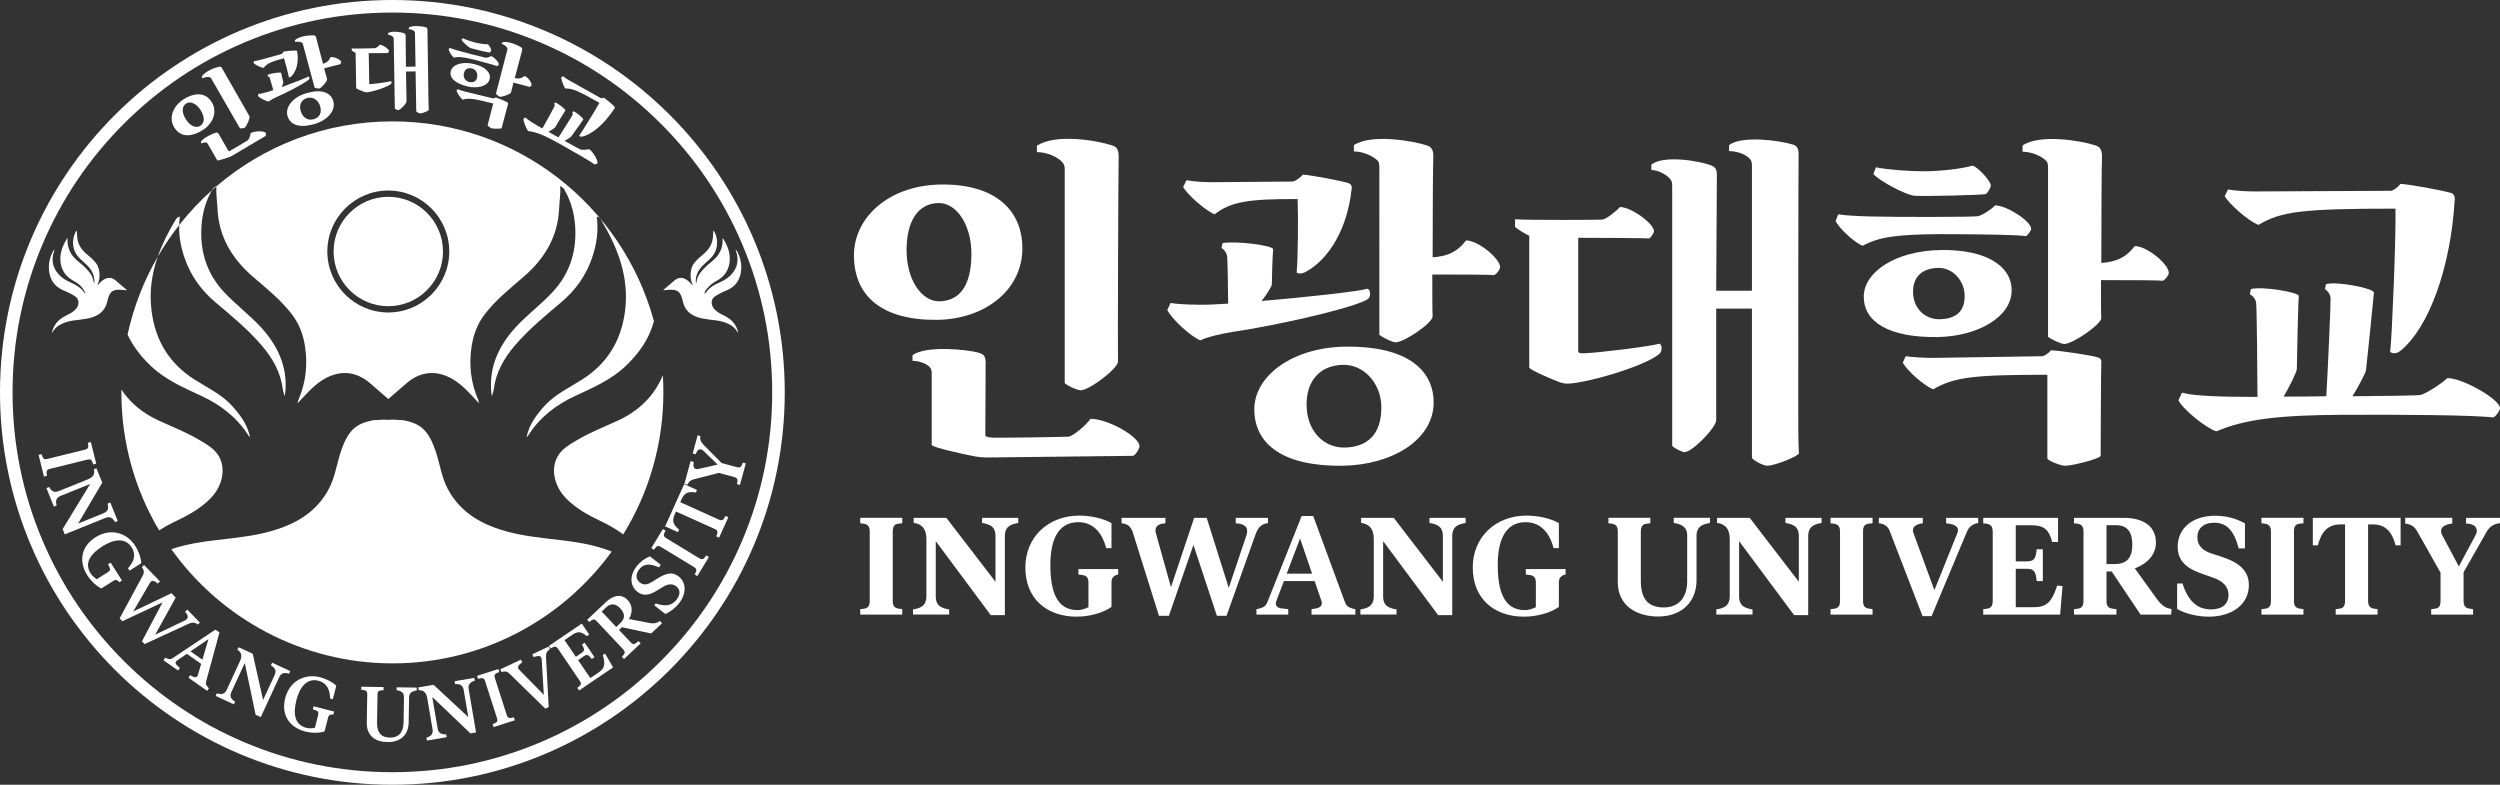 <?xml version="1.0" encoding="UTF-8"?><svg id="_이어_2" xmlns="http://www.w3.org/2000/svg" viewBox="0 0 3185.7 1000"><rect x="0" y="0" width="3185.7" height="1000" fill="#333333" stroke="none"/><defs><style>.cls-1{fill:#fff;}.cls-2{fill:none;}</style></defs><g id="_이어_2-2"><g><path class="cls-2" d="M500,992c-66.42,0-130.85-13.01-191.51-38.66-58.59-24.78-111.2-60.26-156.39-105.44-45.19-45.19-80.66-97.8-105.44-156.39-25.65-60.65-38.66-125.08-38.66-191.51s13.01-130.85,38.66-191.51c24.78-58.59,60.26-111.2,105.44-156.39s97.8-80.66,156.39-105.44c60.65-25.65,125.08-38.66,191.51-38.66s130.86,13.01,191.51,38.66c58.59,24.78,111.2,60.26,156.39,105.44,45.19,45.19,80.66,97.8,105.44,156.39,25.65,60.65,38.66,125.08,38.66,191.51s-13.01,130.86-38.66,191.51c-24.78,58.59-60.26,111.2-105.44,156.39-45.19,45.19-97.8,80.66-156.39,105.44-60.65,25.65-125.08,38.66-191.51,38.66Z"/><path class="cls-1" d="M500,16c65.35,0,128.73,12.79,188.39,38.03,57.63,24.38,109.4,59.28,153.85,103.73s79.36,96.22,103.73,153.85c25.23,59.66,38.03,123.04,38.03,188.39s-12.79,128.73-38.03,188.39c-24.38,57.63-59.28,109.4-103.73,153.85s-96.22,79.36-153.85,103.73c-59.66,25.23-123.04,38.03-188.39,38.03s-128.73-12.79-188.39-38.03c-57.63-24.38-109.4-59.28-153.85-103.73s-79.36-96.22-103.73-153.85c-25.23-59.66-38.03-123.04-38.03-188.39s12.79-128.73,38.03-188.39c24.38-57.63,59.28-109.4,103.73-153.85s96.22-79.36,153.85-103.73c59.66-25.23,123.04-38.03,188.39-38.03m0-16C223.86,0,0,223.86,0,500s223.86,500,500,500,500-223.86,500-500S776.14,0,500,0h0Z"/></g><path class="cls-1" d="M224.96,663.64c-7.76,3.67-15.2,7.71-22.19,12.26-30.56-51.52-48.1-111.66-48.1-175.9,0-1.18,.01-2.36,.02-3.54,11.2,16.82,27.05,30.16,47.97,39.66,17.63,8.01,35.66,15.09,52.31,25.09,9.12,5.48,18.41,10.72,23.9,20.14,9.52,16.36,4.37,38.91-11.27,54.41-12.34,12.23-27.14,20.56-42.64,27.88Z"/><path class="cls-1" d="M162.54,426.37h0c7.7-35.45,20.83-68.85,38.49-99.31-7.64,21.94-11.08,44.96-7.81,69.86,4.91,37.36,22.62,66.29,54.4,86.58,16.69,10.65,34.9,19,48.41,34.02,10.32,11.47,19.25,23.64,22.53,39.19-.94-.19-1.35-.84-1.76-1.48-14.7-23.24-35.58-39.38-60.54-50.91-22.53-10.4-45.3-20.32-63.67-37.66-13.15-12.42-23.31-25.78-30.05-40.29Z"/><path class="cls-1" d="M234.99,328.07c-4.53-13.39-7.11-27.02-6.68-41.24,12.58-16.02,26.54-30.89,41.72-44.43-.1,.19-.22,.39-.34,.61-8.69,15.55-12.65,32.22-13.21,49.86-.96,30.13,8.06,56.72,28.78,79.09,14.82,16,32.57,29.07,47.35,45.15,24.7,26.88,35.17,56.73,30.23,87.93-.93-3.4-2.08-6.28-2.47-9.27-2.79-21.5-13.02-39.47-27-55.72-17.65-20.52-38.5-37.69-59.16-55.13-18.2-15.37-31.58-34.28-39.22-56.85Z"/><path class="cls-1" d="M772.47,700.23c2.37,.84,4.71,1.71,7.02,2.62-62.76,86.35-164.57,142.48-279.49,142.48s-219.09-57.44-281.67-145.5c25.05-8.65,51.42-10.82,77.52-13.97,21.2-2.55,42.18-5.83,62.3-13.08,26.82-9.66,48.5-25.44,61.54-51.09,7.39-14.54,9.47-30.73,14.55-45.96,6.73-20.22,14.63-33.11,33.06-38.24h.01c4.53-1.26,9.7-2.05,15.64-2.37,3.97-.21,7.92-.21,11.86-.06h.02c3.92-.15,7.88-.15,11.84,.06,5.95,.32,11.12,1.11,15.65,2.37h0c18.42,5.13,26.32,18.02,33.05,38.24,5.08,15.23,7.16,31.42,14.55,45.96,13.04,25.65,34.72,41.43,61.53,51.09,20.13,7.25,41.11,10.53,62.31,13.08,26.51,3.2,53.3,5.39,78.7,14.37Z"/><path class="cls-1" d="M564.5,320.48c0,38.43-31.27,69.7-69.69,69.7s-69.7-31.27-69.7-69.7,31.27-69.69,69.7-69.69,69.69,31.27,69.69,69.69Z"/><path class="cls-1" d="M500,154.67c-85.62,0-163.95,31.15-224.29,82.76-.54,9.8,1.01,19.12,1.44,28.51,1.65,35.88,18.6,63.87,45.54,87.03,17.53,15.07,35.65,29.58,49.71,48.15,9.22,12.18,14.12,25.95,16.33,40.76,3.48,23.2,1.01,45.74-8.38,67.47-.36,.84-.47,1.78-1.21,4.64,10.35-11.01,18.81-20.98,29.82-28.42,21.18-14.31,43.46-13.93,62.82,2.95,7.65,6.67,15.32,13.33,23.03,19.95,7.71-6.62,15.38-13.28,23.03-19.95,19.36-16.88,41.64-17.26,62.81-2.95,11.02,7.44,19.48,17.41,29.83,28.42-.74-2.86-.85-3.8-1.21-4.64-9.39-21.73-11.86-44.27-8.39-67.47,2.22-14.81,7.12-28.58,16.34-40.76,14.06-18.57,32.18-33.08,49.71-48.15,26.94-23.16,43.89-51.15,45.53-87.03,.44-9.58,2.05-19.08,1.42-29.09,4.51,3.15,4.4,3.21,6.05,6.16,8.69,15.55,12.65,32.22,13.21,49.86,.96,30.13-8.06,56.72-28.78,79.09-14.82,16-32.57,29.07-47.35,45.15-24.7,26.88-35.17,56.73-30.23,87.93,.93-3.4,2.08-6.28,2.46-9.27,2.8-21.5,13.03-39.47,27.01-55.72,17.65-20.52,38.5-37.69,59.16-55.13,18.2-15.37,31.58-34.28,39.22-56.85,5.67-16.77,8.28-33.92,5.78-52.12,1.61,.58,2.46,.65,2.95,1.1,.93,.87,1.81,1.86,2.46,2.95,21.71,36.09,36.26,73.67,30.58,116.92-4.91,37.36-22.62,66.29-54.4,86.58-16.69,10.65-34.9,19-48.41,34.02-10.32,11.47-19.25,23.64-22.54,39.19,.95-.19,1.36-.84,1.77-1.48,14.7-23.24,35.57-39.38,60.54-50.91,22.53-10.4,45.3-20.32,63.66-37.66,18.18-17.16,30.65-36.13,36.26-57.42-39.85-146.69-173.97-254.57-333.28-254.57Zm-5.19,243.51c-42.84,0-77.7-34.86-77.7-77.7s34.86-77.69,77.7-77.69,77.69,34.86,77.69,77.69-34.86,77.7-77.69,77.7Z"/><path class="cls-1" d="M845.33,500c0,66.36-18.72,128.35-51.17,180.97-9.04-6.69-18.97-12.36-29.5-17.33-15.5-7.32-30.3-15.65-42.64-27.88-15.64-15.5-20.79-38.05-11.27-54.41,5.49-9.42,14.78-14.66,23.9-20.14,16.65-10,34.68-17.08,52.31-25.09,27.95-12.69,46.85-32.24,57.7-57.78,.45,7.16,.67,14.39,.67,21.66Z"/><g><path class="cls-1" d="M221.55,161.55c-6.49-11.26-1.58-26.74,13.68-35.79,15.65-9.28,28.32-6.53,34.97,5.02,7.11,12.34,1.01,27.33-12.98,35.65-16.04,9.5-28.62,7.36-35.68-4.88Zm34.48-20.52c-4.91-8.52-13.15-12.64-18.52-9.28-5.86,3.64-6.2,10.74-1.23,19.36,5.19,9.01,13.21,12.74,18.58,9.38,5.57-3.47,6.76-9.77,1.18-19.46Zm39.16,57.78c-.98,.56-2.11,1.09-3.4,1.57-3.57,1.27-14.5,4.7-14.9,4.02l-12.24-21.25c-.34-.59-.77-1.12-1.45-1.38-1.5-.57-4.16-.21-6.32,1.03l-.96-1.66c2.13-5.14,15.24-11.13,19.38-12.08,1.6-.4,2.54,.1,3.5,1.77l12.31,21.6c.17,.29,.73,.36,2.55-.56,1.92-.97,21.33-12.55,22.35-13.27,1.26-.99,3.22-6.42,3.42-9.01,5.09-2.93,17.54-3.06,19.17-.22,.45,.78,.27,3.63-.32,3.97l-43.09,25.48Zm10.51-35.4l-36.5-63.35c-.45-.78-1.04-1.36-1.81-1.56-2.02-.79-6.25-.44-9.29,1.31l-1.07-1.86c3.34-6.88,17.02-11.89,22.27-12.96,1.75-.36,2.75,.24,4.23,3.04,.86,1.72,32.48,57.06,34.27,59.94,1.23,1.9-3.51,13.37-6.16,14.89-.98,.56-4.8,.94-5.94,.55Z"/><path class="cls-1" d="M323.08,80.3l.5-2.48c2.41-.18,5.74-.84,8.91-1.69l26.24-7.29c.95-.37,2.24-2.12,2.77-3.2,3.01-.57,13.44-1.39,15.82-1.21,.96,.09,1.49,.77,1.54,1.81,2.04,13.26-1.21,24.67-7.48,30.92-.65,.64-1.32,1.17-2.09,1.38-.44,.12-.9,.13-1.18-.03-.74-4.48-4.44-18.7-6.19-24.31-16.62,4.35-21.89,6.94-26.04,12.39-3.13-.33-11.07-4.16-12.8-6.27Zm70.3,21.23c-6.18,5.29-29.74,17.36-40.86,22.1-2.83,1.23-8.07,3.93-10.15,5.77-3.49-.35-11.54-4.62-13.61-7.11l.48-2.58c3.31-.31,8.8-1.66,13.13-2.95l5.91-1.94c-1.09-4.04-4.21-14.78-4.49-15.41-.4-1.06-1.63-2.14-2.62-2.34l-.11-1.73c4.38-2,17.01-3.75,17.25-2.42,.25,1.8,2.2,9.94,2.67,11.69,.18,.65-.92,3.99-1.92,6.37,13.97-5.04,30.5-11.48,33.95-13.46,.63,.18,1.03,.78,1.2,1.43,.26,.98,.11,1.73-.83,2.56Zm31.44,27.71c3.29,12.22-8.1,24.29-24.52,28.94-18.82,5.29-30.82,1.15-34.05-10.86-2.9-10.8,6.84-23.72,24.68-28.75,19.37-5.44,30.86-.57,33.88,10.67Zm9.93-50.53c.21,.76-.79,3.14-1.48,3.21-1.37,.13-10.97,2.72-20.25,5.21,1.91,7.09,3.4,12.66,3.81,13.72,.7,2.15-7.07,11.14-9.9,11.91-1.09,.29-5.05-.51-6.02-1.07l-14.85-55.22c-.23-.87-.55-1.61-1.13-2.04-1.8-1.04-5.51-1.79-8.68-.94l-.56-2.07c4.76-5.38,19.15-6.67,24.15-6.38,1.78,.11,2.62,1.05,3.22,3.7,.21,1.23,4.71,18.39,8.56,32.69,5.15-1.74,7.85-4.33,9.53-8.53,4.04-1.09,12.85,2.98,13.62,5.82Zm-26.74,56.81c-2.14-7.97-9.63-12.74-16.55-10.64-7.36,2.21-10.52,8.33-8.37,16.29,2.35,8.73,9.55,12.88,16.58,10.75,7.14-2.15,10.75-7.45,8.34-16.4Z"/><path class="cls-1" d="M498.97,105.04c.02,1.02-.31,1.7-1.32,2.39-5.36,4.04-23.24,9.76-30.58,10.22-.68,.01-1.47-.09-2.27-.3-2.27-.75-10.92-4.23-10.93-5.02l-.73-44.97c-1.94-.87-3.99-2.2-4.91-2.97l-.04-2.6c4.41,.27,28.59-.24,29.83-.37,1.24-.13,4.7-2.9,5.92-4.39,3.96-.06,11.73,5.57,11.77,8.06,.01,.68-1.31,2.62-1.77,2.52-.79-.1-13.45,0-24.07,.16l.63,38.87c0,.34,.58,.67,2.16,.53,5.19-.31,21.88-2.61,25.6-3.69,.46,.33,.69,.89,.7,1.57Zm47.47,35.06c.02,1.02-8.18,4.43-10.78,4.47-1.36,.02-5.23-1.95-5.24-2.74l-.82-50.85-12.2,.2,.62,38.08c.15,2.37-7.96,11.09-10.67,11.14-.79,.01-3.64-1.41-4.21-2.08l-1.44-88.92c-.01-.9-.14-1.47-.6-2.02-1.04-1.45-4.01-3.1-6.61-3.17l-.03-1.81c4.13-3.46,16.59-1.51,20.34-.1,1.59,.54,2.17,1.43,2.1,3.92l.4,38.87,12.2-.2-.69-42.71c-.01-.9-.14-1.58-.6-2.14-1.27-1.56-4.34-2.76-7.28-2.71l-.03-2.03c4.13-3.46,17.38-1.86,21.69-.58,1.7,.42,2.17,1.55,2.1,4.26-.08,1.92,1.21,81.92,1.31,87.91,.06,3.95,.16,9.83,.44,13.22Z"/><path class="cls-1" d="M604.99,76.26c-14.25-3.57-20.25-4.31-26.48-2.77-2.4-1.55-6.46-7.97-6.85-10.53l1.44-1.96c4.4,1.96,14.1,4.59,29.86,8.66,8.64,2.24,15.12,3.8,16.03,3.92,1.48,.15,5.19-1.11,6.73-2.11,3.83,.99,10.56,8.34,9.91,10.85-.17,.66-2.07,2.15-2.48,1.92-1.96-.98-14.93-4.56-28.16-7.99Zm-30.51,14.16c2.07-7.99,14.22-12.54,29.48-8.83,15.04,3.66,22.05,11.31,19.95,19.41-2.27,8.75-15.09,12.32-28.5,9.08-16.03-3.92-23.12-11.24-20.94-19.66Zm72.82,42.43c-.36,.96-7.5,28.06-8.12,30.46-.23,.88-10.04,.9-12.66,.22-1.42-.37-5.34-3.25-5.17-3.91l7.17-27.68c-24.28-6.29-31.05-7.22-38.99-4.96-2.75-2-7.22-8.64-7.77-11.47l1.52-1.82c2.32,.95,5.66,2.05,9.05,2.93l35.8,8.69c.98,.25,2.66-.36,3.68-1.15,2.93,.87,13.55,5.38,15.02,6.46,.79,.55,.84,1.27,.47,2.22Zm-59.14-82.19l1.44-1.96c3.41,1.7,10.38,4.09,15.63,5.45,5.03,1.3,12.92,2.41,16.34,2.25,1.31,.34,4.85,6.51,4.43,8.15-.2,.77-1.91,2.42-2.49,2.39-1.94-.15-20.22-4.42-23.55-5.51-2.9-.98-10.62-8.12-11.8-10.76Zm9.99,53.83c4.87,1.03,8.42-.5,9.75-5.65,1.39-5.36-1.58-10.56-6.56-11.62-5.31-1.14-8.89,.97-10.13,5.78-1.44,5.58,1.61,10.46,6.95,11.49Zm79.23,4.17c-.2,.77-2.24,2.34-2.87,2.06-1.26-.56-10.88-3.05-20.18-5.46-1.67,6.45-2.97,11.49-3.12,12.5-.43,2.11-11.65,6.21-14.49,5.47-1.09-.28-4.17-2.83-4.74-3.79l14.5-56.01c.23-.88,.29-1.56,0-2.22-1.03-1.9-3.91-4.28-7.08-5.1l.54-2.08c6.82-2.44,19.98,3.54,24.17,6.26,1.5,.97,1.76,2.21,.95,4.91-.42,1.17-5.32,19.63-9.14,34.4,5.33,1.03,8.96,.1,12.49-2.72,4.05,1.05,9.71,8.93,8.97,11.78Z"/><path class="cls-1" d="M761.27,207.92c-.39,.69-3.09,2.01-3.72,1.52-4.62-3.53-26.13-15.99-44.17-26.1-18.73-10.5-29.72-15.17-40.23-16.33-2.54-2.61-6.29-12.27-6.06-15.65l2.36-1.65c2.69,2.82,10.38,7.58,21.68,13.99,3.07-5.41,15.14-27.14,15.44-28.14,.46-1.04,.3-2.82-.42-3.61l1.19-1.41c4.04,1.12,13.79,9.12,13.08,10.15-1.2,1.66-11.91,19.62-12.91,21.39-.5,.88-6.11,4.59-8.56,5.93,3.93,2.23,8.16,4.63,12.73,7.09,3.79-5.77,17.49-27.62,17.84-28.46,.51-1.14,.34-2.66-.17-3.6l1.13-1.31c4.04,1.12,13.62,9.42,12.8,10.64-.82,1.22-14.43,20.4-15.46,21.76-.49,.63-5.83,4.1-8.38,5.38,10.57,5.87,19.38,10.73,20.47,11.09,1.64,.54,8.34,.18,10.8-.5,4.52,2.56,12.06,15.16,10.55,17.81Zm-46.03-109.39l2.1-1.41c1.94,1.62,5.07,3.66,8.02,5.33l40.11,22.5c.94,.4,2.93,.1,4.02-.45,2.84,1.87,11.66,9.21,13.57,11.34,.58,.59,.52,1.6-.13,2.52-12.78,19.77-29.29,33.53-41.29,35.69-1.02,.2-1.78,.16-2.57-.29-.49-.28-.87-.75-.96-1.06,3.38-4.58,21.79-34.28,25.71-41.66-27.62-15.67-34.35-18.45-43.42-18.27-2.29-2.6-5.28-11.31-5.17-14.24Z"/></g><g><path class="cls-1" d="M433.76,787.71c-.08,2.35,.63,3.45,2.12,3.92,.71,.24,5.96,.55,7.77,.71v3.61h-32.08v-3.61c1.1-.08,6.9-.39,7.77-.71,1.57-.47,2.12-1.65,2.12-3.92v-37.5h-10.67v-2.82c5.73-.78,16.87-5.02,20.79-6.98h2.2v47.3Z"/><path class="cls-1" d="M490.16,780.49c0,10.43-9.57,16.63-21.96,16.63-10.28,0-20.32-4.24-20.32-13.81,0-5.8,3.69-10.51,11.85-13.02-6.51-3.45-10.59-7.61-10.59-14.04,0-10.67,11.22-15.85,21.02-15.85s18.98,5.1,18.98,13.18c0,5.41-4.24,8.86-12.16,12,8.16,3.77,13.18,7.77,13.18,14.9Zm-11.92,4.08c0-6.9-9.02-9.81-15.22-12.63-2.51,2.12-4.24,5.1-4.24,9.73,0,6.2,2.82,11.61,9.49,11.61,6.2,0,9.96-4.24,9.96-8.71Zm-17.89-32.63c0,6.28,6.59,9.1,13.34,12.08,2.35-2.59,3.77-5.65,3.84-9.18,.08-5.65-2.67-10.43-8.79-10.43-4.94,0-8.39,3.06-8.39,7.53Z"/><path class="cls-1" d="M539.42,763c0,18.91-13.02,33.42-34.44,34.12-1.57,.08-3.69,.08-5.65-.08l-.71-3.29c17.34-1.02,25.02-9.57,27.3-21.96-3.45,2.9-7.92,4.55-12.47,4.55-9.02,0-16.32-6.35-16.32-16.08,0-11.77,9.88-19.85,22.36-19.85s19.92,8.63,19.92,22.59Zm-13.02,5.96c.24-2.12,.31-4.24,.31-6.51,0-10.67-2.75-18.36-8.79-18.36-4.86,0-7.92,4.86-7.92,12.71,0,8.79,3.92,13.49,10.12,13.49,2.12,0,4.31-.55,6.28-1.33Z"/><path class="cls-1" d="M588.37,763c0,18.91-13.02,33.42-34.44,34.12-1.57,.08-3.69,.08-5.65-.08l-.71-3.29c17.34-1.02,25.02-9.57,27.3-21.96-3.45,2.9-7.92,4.55-12.47,4.55-9.02,0-16.32-6.35-16.32-16.08,0-11.77,9.88-19.85,22.36-19.85s19.92,8.63,19.92,22.59Zm-13.02,5.96c.23-2.12,.31-4.24,.31-6.51,0-10.67-2.75-18.36-8.79-18.36-4.86,0-7.92,4.86-7.92,12.71,0,8.79,3.92,13.49,10.12,13.49,2.12,0,4.31-.55,6.28-1.33Z"/></g><g><path class="cls-1" d="M63.39,597.51c-2.69,.66-3.82,1.86-4.07,3.76-.17,.96,.25,3.1,.54,5.07l-3.84,.95-6.81-27.58,3.84-.95c.4,1.23,1.16,3.89,1.88,4.74,1.03,1.68,2.73,1.98,5.33,1.34l48.15-11.88c2.69-.66,3.85-1.76,4.09-3.66,.17-.96-.25-3.1-.54-5.07l3.84-.95,6.81,27.58-3.84,.95c-.43-1.32-1.16-3.89-1.91-4.83-1-1.59-2.73-1.98-5.33-1.34l-48.15,11.88Z"/><path class="cls-1" d="M140.54,640.31l9.52,23.59-3.4,1.37c-1.05-1.82-2.22-3.38-3.67-4.6-1.95-1.67-4.75-2.25-8.6-.69l-51.87,20.93-2.7-6.7,35.08-57.5-37.64,15.19c-3.58,1.45-5.16,3.36-5.61,5.68-.38,1.97-.21,4.25,.44,6.65l-3.4,1.37-9.56-23.68,3.4-1.37c1.05,1.82,2.22,3.38,3.67,4.6,1.95,1.67,4.75,2.25,8.6,.69l37.45-15.12c6.33-2.56,8.91-6.48,7.37-12.69l3.3-1.33,7.41,18.36-30.78,52.03,32.4-13.08c3.58-1.45,5.15-3.36,5.61-5.68,.38-1.97,.21-4.25-.44-6.65l3.4-1.37Z"/><path class="cls-1" d="M140.99,716.95l14.45,22.84-3.35,2.12c-.77-1.04-1.66-1.88-2.64-2.32-1.52-.92-2.92-.73-5.01,.59l-15.23,9.63c-5.63-2.41-13.29-9.16-18.35-17.33-10.81-17.64-7.32-36.38,10.92-47.92,18.74-11.86,39.59-6.3,50.71,11.27,4.02,6.36,7.2,14.89,7.5,21.85l-14.98,9.47-1.91-3.01c7.65-8.47,10.52-17.44,4.75-26.56-8.36-13.22-23.46-10.23-37.26-1.5-15.73,9.95-23.31,21.66-15.11,34.63,1.85,2.93,4.68,5.36,7.9,7.3l14.06-8.89c2.26-1.43,3.12-3.03,2.72-4.77-.25-1.13-1.54-3.36-2.54-5.31l3.35-2.12Z"/><path class="cls-1" d="M238.74,776.83l15.99,16.48-2.63,2.55c-3.32-2.57-6.46-3.39-12.31-.75l-55.55,25.63-3.38-3.48,26.3-49.66-51.19,24.01-3.52-3.62,29.31-54.24c2.74-5.14,1.31-8.17-1.02-11.01l2.84-2.76,20.27,20.89-2.84,2.76c-3.66-3.35-6.65-4.44-9-2.17-.5,.48-.86,1.11-1.29,1.8l-20.98,35.95,48.73-23.28,5.45,5.61-26.19,47.21,37.23-17.78c1.27-.54,2.19-1.16,2.83-1.78,2.63-2.55,1.49-5.86-1.89-9.62l2.84-2.76Z"/><path class="cls-1" d="M266.24,877.06l-2.27,3.24-23.84-16.69,2.27-3.24c1.9,1.09,3.77,2.04,4.75,2.36,1.96,.65,4.03,.28,4.92-2.36l4.28-14.4-18.25-12.77-12.64,8.56c-2.09,1.44-2.28,3.6-.43,5.62,.62,.67,2.47,2.34,4.23,3.8l-2.27,3.24-18.73-13.12,2.27-3.24c1.19,.71,3.07,1.31,4.19,1.61,1.94,.51,3.65,.14,5.8-1.38l53.94-35.96,5.19,3.63-16.87,61.91c-.8,2.7-.54,4.22,.61,5.86,.67,.95,1.78,2.46,2.86,3.33Zm-23.51-47.03l15.17,10.62,7.74-26.24-22.9,15.63Z"/><path class="cls-1" d="M346.77,844.48l23.09,10.67-1.54,3.33c-2.01-.6-3.93-.94-5.83-.84-2.56,.12-5,1.61-6.74,5.39l-23.47,50.77-6.56-3.03-13.81-65.93-17.03,36.84c-1.62,3.5-1.46,5.98-.2,7.98,1.07,1.7,2.76,3.24,4.88,4.55l-1.54,3.32-23.18-10.72,1.54-3.32c2.01,.6,3.93,.94,5.83,.84,2.57-.12,5-1.62,6.74-5.39l16.95-36.66c2.87-6.2,2.06-10.83-3.32-14.29l1.5-3.24,17.97,8.31,13.19,58.99,14.66-31.72c1.62-3.5,1.46-5.98,.2-7.98-1.07-1.69-2.76-3.24-4.88-4.54l1.54-3.33Z"/><path class="cls-1" d="M399.6,900.01l26.18,6.73-.99,3.84c-1.27-.22-2.5-.23-3.51,.12-1.73,.37-2.63,1.47-3.24,3.87l-4.48,17.45c-5.75,2.1-15.96,2.44-25.24-.05-19.97-5.44-30.26-21.47-24.89-42.38,5.52-21.48,24.51-31.73,44.65-26.55,7.29,1.87,15.45,5.91,20.44,10.77l-4.41,17.16-3.45-.89c-.24-11.41-4.29-19.91-14.74-22.6-15.15-3.89-24.09,8.63-28.16,24.45-4.63,18.03-2.13,31.75,12.73,35.57,3.36,.86,7.08,.7,10.76-.1l4.14-16.11c.67-2.59,.2-4.34-1.29-5.34-.96-.65-3.42-1.39-5.48-2.12l.99-3.84Z"/><path class="cls-1" d="M480.47,920.34c-.2,12.47,4.54,19.38,16.32,19.57,12.27,.2,17.25-7.74,17.44-19.12l.53-32.57c.05-3.37-1.3-5.37-3.06-6.58-1.67-1.12-3.83-1.84-6.3-2.18l.06-3.66,25.54,.41-.06,3.66c-1.98,.26-3.97,.73-5.67,1.59-2.2,1.15-3.92,3.3-3.98,7.06l-.52,32.17c-.24,15.05-9.62,25.19-27.14,24.91-15.24-.25-26.51-7.85-26.24-24.58l.59-36.33c.04-2.67-.82-4.27-2.59-4.89-1.18-.42-3.36-.65-5.04-.77l.06-3.96,28.41,.46-.06,3.96c-2.38,.26-3.86,.14-5.06,.61-1.69,.57-2.61,1.94-2.64,4.21l-.58,36.03Z"/><path class="cls-1" d="M579.29,868.06l25.08-4.29,.62,3.61c-2,.64-3.77,1.45-5.28,2.61-2.04,1.56-3.21,4.16-2.5,8.26l9.43,55.13-7.12,1.22-48.73-46.5,6.84,40.01c.65,3.81,2.19,5.75,4.36,6.69,1.84,.79,4.11,1.11,6.6,.98l.62,3.61-25.18,4.31-.62-3.61c2-.64,3.77-1.45,5.28-2.61,2.04-1.55,3.21-4.16,2.5-8.26l-6.81-39.81c-1.15-6.73-4.44-10.09-10.83-9.9l-.6-3.51,19.52-3.34,44.3,41.13-5.89-34.45c-.65-3.81-2.19-5.75-4.36-6.69-1.84-.79-4.11-1.11-6.6-.98l-.62-3.61Z"/><path class="cls-1" d="M645.75,911.16c.85,2.64,2.12,3.69,4.03,3.8,.97,.1,3.07-.47,5.02-.88l1.21,3.77-27.05,8.69-1.21-3.77c1.2-.49,3.8-1.43,4.59-2.21,1.61-1.14,1.78-2.86,.97-5.41l-15.17-47.22c-.85-2.64-2.03-3.72-3.93-3.83-.97-.1-3.07,.47-5.02,.89l-1.21-3.77,27.05-8.69,1.21,3.77c-1.29,.52-3.8,1.43-4.69,2.23-1.51,1.11-1.78,2.86-.97,5.41l15.17,47.22Z"/><path class="cls-1" d="M678.32,833.72l20.79-9.76,1.56,3.32c-3.42,2.26-5.17,5.05-4.9,10.06l3.43,63.68-4.3,2.02-46.05-44.98c-3.07-3.04-6.13-2.81-9.7-1.57l-1.68-3.58,26.35-12.37,1.68,3.58c-2.88,1.79-6.53,4.49-4.98,7.8,.21,.45,.55,.94,1.03,1.49l31.45,32.04-2.7-44.89c-.06-1.06-.26-1.96-.56-2.58-1.51-3.23-5.97-2.01-9.73-.68l-1.68-3.58Z"/><path class="cls-1" d="M771.12,832.91l10.11,17.54-43.33,29.41-2.22-3.28c1.09-.86,3.27-2.58,3.9-3.6,1.17-1.63,.69-3.22-.92-5.59l-27.4-40.38c-1.72-2.54-3.08-3.3-4.94-2.87-.96,.17-2.71,1.12-4.7,2.24l-2.22-3.28,41.94-28.46,9.45,13.92-3.11,2.11c-7.38-6.47-11.69-6.3-18.82-1.46l-9.5,6.45,14.45,21.3,7.54-5.11c2.38-1.61,3.24-3.16,2.81-5.02-.2-1.18-1.4-3.47-2.57-5.55l3.44-2.33,12.51,18.43-3.44,2.33c-1.05-1.2-2.94-3.63-4.1-4.28-1.69-1.25-3.44-1.01-5.82,.6l-7.54,5.11,15.56,22.93,10.81-7.34c8.03-5.45,8.34-10.8,5.12-22.25l3.01-1.56Z"/><path class="cls-1" d="M827.15,793.79c6.41,1.18,9.87,.37,13.88-2.58l2.5,3.09-13.78,12.95-37.3-8.01-3.68,3.46,14.99,15.94c1.83,1.95,3.57,2.49,5.27,1.7,1.28-.66,2.79-1.95,4.66-3.43l2.71,2.88-21.21,19.94-2.71-2.88c1.16-1.23,2.68-2.79,3.2-3.96,.89-1.65,.38-3.35-1.45-5.3l-33.98-36.14c-1.83-1.95-3.49-2.56-5.2-1.77-1.14,.53-2.22,1.54-4.15,2.95l-2.71-2.88,23.95-22.52c8.73-8.21,19.34-11.52,27.81-2.51,6.51,6.92,6.16,16.23,1.57,24.07l25.62,4.99Zm-60.42-14.54l18.52,19.69,4.83-4.54c6.71-6.31,6.69-12.4,.17-19.33-5.56-5.92-11.98-6.67-17.54-1.45l-5.99,5.63Z"/><path class="cls-1" d="M847.78,782.36l-14.05-10.96,1.95-2.5c13,4.74,20.95,2.27,26.49-4.83,5.42-6.95,4.52-13.05-.55-17-5-3.9-11.08-2.86-17.29,1.08l-6.95,4.25c-8.52,5.29-16.91,8.16-25.03,1.83-8.67-6.76-11.38-19.54-.95-32.75,4.2-5.39,9.67-9.66,16.71-12.58l13.98,10.9-2.43,3.12c-12-5.21-19.48-4.64-25.08,2.54-5.05,6.48-4.34,12.81,.89,16.89,5.15,4.02,10.43,2.23,15.54-.94l7.07-4.4c11.2-6.96,19.05-8.5,26.55-2.65,10.23,7.97,10.16,22.23,.73,34.33-4.2,5.39-10.52,10.75-17.56,13.67Z"/><path class="cls-1" d="M891.21,711.46c2.37,1.44,4.02,1.4,5.53,.24,.8-.56,2.02-2.37,3.21-3.96l3.38,2.06-14.76,24.28-3.38-2.06c.58-1.15,1.94-3.57,2.03-4.67,.47-1.92-.52-3.33-2.81-4.72l-42.38-25.76c-2.37-1.44-3.96-1.48-5.48-.32-.8,.56-2.02,2.37-3.21,3.95l-3.38-2.06,14.76-24.28,3.38,2.06c-.64,1.24-1.94,3.57-2.08,4.76-.42,1.83,.52,3.33,2.81,4.72l42.38,25.76Z"/><path class="cls-1" d="M847.56,670.76l24.25-53.79,16.34,7.37-1.47,3.25c-9.68-1.65-14.52,.41-18.18,8.53l-1.71,3.79,49.46,22.3c2.44,1.1,4.21,1.03,5.48-.35,.89-1.01,1.46-2.27,2.75-4.41l3.61,1.63-11.72,25.99-3.61-1.63c.64-1.67,1.45-3.69,1.48-4.98,.19-1.87-.93-3.24-3.36-4.34l-49.46-22.3-1.67,3.7c-3.66,8.12-2.04,13.2,5.61,19.36l-1.46,3.25-16.34-7.37Z"/><path class="cls-1" d="M882.69,577.81l6.3-23.12,3.44,.94c-.63,3.83,.35,7.38,4.21,11.3l22.86,23.06,19.68,5.36c2.67,.73,4.22,.33,5.36-1.21,.62-.75,1.28-2.83,2-4.69l3.82,1.04-7.47,27.41-3.82-1.04c.27-1.36,.88-3.97,.68-5.15-.1-1.88-1.42-3.06-4-3.76l-19.68-5.36-32.43,8.3c-3.89,1.09-5.9,2.81-7.59,6.76l-3.92-1.07,7.91-29.04,3.92,1.07c-.98,5.48,.18,8.36,2.76,9.06,.96,.26,2.18,.29,3.41-.1l24.4-5.56-17.86-17.29c-1.16-1.03-2.29-1.75-3.25-2.01-3.15-.86-5.54,1.88-6.81,6.15l-3.92-1.07Z"/></g><path class="cls-1" d="M66.3,423.76c.54-3.45,1.92-6.55,3.69-9.45,3.61-5.89,8.99-9.78,15.21-12.72,3.91-1.85,7.64-3.95,10.75-7.03,3.94-3.91,5.24-9.6,2.84-13.72-1.38-2.38-3.73-3.7-6.03-5.08-4.2-2.52-8.75-4.31-13.19-6.33-9.5-4.31-14.86-11.77-16.68-21.84-1.63-8.98-.09-17.48,3.78-25.68,.63-1.33,1.32-2.65,2.95-3.77-.64,2.47-1.56,4.5-1.99,6.67-2.13,10.82,1.49,19.65,9.4,27.1,4.63,4.37,10.37,6.87,16.06,9.5,6.3,2.91,11.56,6.98,15.27,12.84,.1,.16,.21,.33,.44,.37-.83-3.92-3.08-6.99-5.68-9.88-3.41-3.79-8-5.89-12.21-8.58-8.01-5.12-12.48-12.41-13.72-21.83-1.43-10.91,2.24-20.38,7.71-29.49,.16-.27,.39-.52,.62-.74,.12-.11,.34-.13,.74-.28-.63,4.59,.03,8.91,1.46,13.14,1.93,5.69,5.3,10.46,9.89,14.34,5.21,4.4,10.47,8.73,14.92,13.9,3.53,4.1,6.1,8.63,6.81,14.05,.1,.75,.39,1.48,.62,2.34,1.25-7.87-1.4-15.4-7.62-22.17-3.73-4.06-8.2-7.35-11.94-11.39-5.23-5.64-7.5-12.35-7.26-19.95,.14-4.45,1.14-8.65,3.33-12.57,.42-.74,.39-.76,1.53-1.55-.16,2.52,.25,4.92,.36,7.34,.42,9.05,4.69,16.11,11.48,21.95,4.42,3.8,8.99,7.46,12.54,12.14,2.33,3.07,3.56,6.54,4.12,10.28,.88,5.85,.25,11.54-2.11,17.01-.09,.21-.12,.45-.31,1.17,2.61-2.78,4.74-5.29,7.52-7.17,5.34-3.61,10.96-3.51,15.84,.74,3.86,3.37,7.74,6.72,11.68,10.01,.79,.66,1.62,1.28,2.45,1.94-.38,.72-1,.44-1.54,.39-3.25-.33-6.48-.75-9.78-.58-7.6,.4-10.17,3.89-12.28,10.24-1.28,3.84-1.8,7.92-3.67,11.59-3.29,6.47-8.76,10.45-15.52,12.88-5.08,1.83-10.37,2.65-15.71,3.3-6.68,.81-13.44,1.36-19.85,3.62-6.7,2.37-12.58,5.83-16.05,12.29-.12,.22-.31,.42-.47,.61-.03,.03-.13,.01-.41,.04Z"/><path class="cls-1" d="M940.56,423.76c-.54-3.45-1.92-6.55-3.69-9.45-3.61-5.89-8.99-9.78-15.21-12.72-3.91-1.85-7.64-3.95-10.75-7.03-3.94-3.91-5.24-9.6-2.84-13.72,1.38-2.38,3.73-3.7,6.03-5.08,4.2-2.52,8.75-4.31,13.19-6.33,9.5-4.31,14.86-11.77,16.68-21.84,1.63-8.98,.09-17.48-3.78-25.68-.63-1.33-1.32-2.65-2.95-3.77,.64,2.47,1.56,4.5,1.99,6.67,2.13,10.82-1.49,19.65-9.4,27.1-4.63,4.37-10.37,6.87-16.06,9.5-6.3,2.91-11.56,6.98-15.27,12.84-.1,.16-.68,.33-.44,.37-.83-3.92,3.08-6.99,5.68-9.88,3.41-3.79,8-5.89,12.21-8.58,8.01-5.12,12.48-12.41,13.72-21.83,1.43-10.91-2.24-20.38-7.71-29.49-.16-.27-.39-.52-.62-.74-.12-.11-.34-.13-.74-.28,.63,4.59-.03,8.91-1.46,13.14-1.93,5.69-5.3,10.46-9.89,14.34-5.21,4.4-10.47,8.73-14.92,13.9-3.53,4.1-6.1,8.63-6.81,14.05-.1,.75-.39,1.48-.62,2.34-1.25-7.87,1.4-15.4,7.62-22.17,3.73-4.06,8.2-7.35,11.94-11.39,5.23-5.64,7.5-12.35,7.26-19.95-.14-4.45-1.14-8.65-3.33-12.57-.42-.74-.39-.76-1.53-1.55,.16,2.52-.25,4.92-.36,7.34-.42,9.05-4.69,16.11-11.48,21.95-4.42,3.8-8.99,7.46-12.54,12.14-2.33,3.07-3.56,6.54-4.12,10.28-.88,5.85-.25,11.54,2.11,17.01,.09,.21,.12,.45,.31,1.17-2.61-2.78-4.74-5.29-7.52-7.17-5.34-3.61-10.96-3.51-15.84,.74-3.86,3.37-7.74,6.72-11.68,10.01-.79,.66-1.62,1.28-2.45,1.94,.38,.72,1,.44,1.54,.39,3.25-.33,6.48-.75,9.78-.58,7.6,.4,10.17,3.89,12.28,10.24,1.28,3.84,1.8,7.92,3.67,11.59,3.29,6.47,8.76,10.45,15.52,12.88,5.08,1.83,10.37,2.65,15.71,3.3,6.68,.81,13.44,1.36,19.85,3.62,6.7,2.37,12.58,5.83,16.05,12.29,.12,.22,.31,.42,.47,.61,.03,.03,.13,.01,.41,.04Z"/><g><g><path class="cls-1" d="M226.26,277.05c.49-.45,1.33-.52,2.95-1.1-.51,3.67-.8,7.29-.9,10.88-10,12.72-19.12,26.15-27.27,40.22,5.63-16.16,13.55-31.74,22.76-47.05,.65-1.09,1.53-2.08,2.46-2.95Z"/><path class="cls-1" d="M275.74,236.85c-.01,.19-.02,.39-.03,.58-1.91,1.62-3.8,3.28-5.67,4.96,1.31-2.36,1.53-2.63,5.7-5.54Z"/><path class="cls-1" d="M522.32,537.49c-.2-.03-.39-.06-.58-.08-8.97-.91-17.9-2.01-26.91-2.35,3.92-.15,7.88-.15,11.84,.06,5.95,.32,11.12,1.11,15.65,2.37Z"/></g><path class="cls-1" d="M494.81,535.06c-9.02,.34-17.96,1.44-26.93,2.35-.19,.02-.37,.05-.57,.08,4.53-1.26,9.7-2.05,15.64-2.37,3.97-.21,7.92-.21,11.86-.06Z"/></g><g><path class="cls-1" d="M1088.18,325.35c0-48.49,44.69-89.38,110.88-90.23,67.88-.84,103.72,31.62,103.72,81.37,0,53.12-47.64,90.23-108.36,91.07-69.57,.84-106.25-29.51-106.25-82.21Zm149.67-2.11c0-36.68-18.97-65.35-42.58-64.51-25.72,.84-40.05,23.19-40.05,60.29s18.97,65.77,42.58,64.93c24.45-.84,40.05-18.97,40.05-60.71Zm18.97,259.72c-4.22,0-8.85-.42-13.91-1.26-13.91-2.53-55.65-11.81-55.65-14.76v-91.49c0-2.53-.42-5.06-2.11-7.17-3.79-4.64-13.07-8.43-22.35-8.43v-7.17c16.44-12.65,69.99-7.59,85.17-2.95,5.9,1.69,8.01,5.06,8.01,12.23l-.42,92.76c0,1.26,1.69,2.53,9.28,2.95,8.01,.42,92.33-.84,96.97-1.26,5.9-.84,22.35-14.76,27.83-22.77,21.92,0,62.4,22.77,62.4,34.99,0,3.37-5.9,12.23-8.43,12.23l-186.78,2.11Zm99.92-94.86V215.3c0-3.37-.84-6.33-2.95-8.43-5.06-6.32-19.39-13.07-32.46-13.07v-8.01c23.61-16.02,77.16-6.75,96.13-.42,6.32,2.11,8.43,5.9,8.01,17.71-.42,7.17-1.26,244.96-.84,257.61,.42,8.43-36.26,36.68-47.64,36.68-4.22,0-17.29-5.9-20.24-9.28Z"/><path class="cls-1" d="M1740.42,382.69c-27.41,13.07-123.96,33.73-168.65,40.05-11.38,1.69-32.89,6.32-42.16,10.96-12.23-4.64-37.1-27.83-42.16-38.79l4.22-8.85c12.23,2.11,33.31,2.53,50.17,2.11l23.19-1.27c0-15.6-.84-57.34-1.26-59.87-.42-4.22-3.79-9.28-7.17-10.96l1.26-6.32c17.71-2.95,64.93,2.95,64.51,8.01-.84,6.75-1.69,37.95-1.69,44.69,0,2.53-7.17,13.49-13.07,21.08,55.23-4.64,121-11.81,135.34-15.6,2.11,1.27,2.95,3.79,2.95,6.32,0,3.79-1.26,6.32-5.48,8.43Zm-232.73-144.61l4.22-8.43c8.85,1.69,21.5,2.53,33.73,2.53l101.61-.84c3.79-.42,10.12-5.48,13.07-8.85,11.38,.84,49.75,8.01,58.18,10.96,3.37,1.26,4.64,4.22,3.79,8.01-5.48,49.75-28.25,87.7-56.92,104.14-2.95,1.69-5.9,2.95-8.85,2.95-1.69,0-3.37-.42-4.22-1.27,1.69-16.86,2.11-71.67,1.26-93.6-64.08-.42-85.59,3.79-105.83,19.39-10.96-4.22-35.84-25.72-40.05-34.99Zm319.16,274.89c0,47.22-52.7,79.69-116.37,80.53-72.94,.84-112.15-25.72-112.15-72.1,0-41.74,47.64-78.84,116.79-79.69,75.05-.84,111.73,27.83,111.73,71.25Zm-66.62,6.32c0-30.78-22.35-55.23-49.33-54.39-28.67,.84-45.96,19.82-45.96,50.59,0,33.73,21.92,55.65,49.33,54.81,27.83-.84,45.96-16.44,45.96-51.02Zm151.36-178.76c0,2.95-5.9,10.54-8.43,10.12-5.06-.84-42.16-.84-78-.84,0,27.4,0,48.91,.42,53.12,.42,8.43-36.26,33.31-47.22,33.31-4.22,0-17.71-6.75-20.66-9.7V213.2c0-3.37-.42-6.32-2.11-8.43-5.48-5.48-18.13-11.8-30.36-11.8v-8.01c22.35-14.76,75.47-5.48,93.18,.42,6.32,2.11,8.43,6.32,8.01,16.44-.42,4.64-.84,70.83-.84,126.06,20.24-1.27,32.46-8.01,42.58-21.5,15.6,0,43.43,23.19,43.43,34.15Z"/><path class="cls-1" d="M2117.34,443.82c0,3.79-1.26,6.32-5.06,8.85-20.24,14.76-87.27,34.99-114.68,36.26-2.53,0-5.48-.42-8.43-1.26-8.43-2.95-40.47-16.44-40.47-19.39v-167.8c-7.17-3.37-14.76-8.43-18.13-11.38v-9.7c16.44,1.26,106.67,.84,111.31,.42s17.71-10.54,22.35-16.02c14.76,0,43.43,21.5,43.43,30.78,0,2.53-5.06,9.7-6.75,9.28-2.95-.42-50.17-.84-89.8-.84v145.04c0,1.26,2.11,2.53,8.01,2.11,19.39-.84,81.79-8.43,95.71-12.23,1.69,1.26,2.53,3.37,2.53,5.9Zm174.97,133.65c0,3.79-30.78,16.02-40.47,16.02-5.06,0-19.39-7.59-19.39-10.54v-189.73h-45.53v142.08c.42,8.85-30.36,40.9-40.48,40.9-2.95,0-13.49-5.48-15.6-8.01V236.38c0-3.37-.42-5.48-2.11-7.59-3.79-5.48-14.76-11.81-24.45-12.23v-6.75c15.6-12.65,61.98-4.64,75.89,.84,5.9,2.11,8.01,5.48,7.59,14.76l-.84,145.04h45.53V211.09c0-3.37-.42-5.9-2.11-8.01-4.64-5.9-16.02-10.54-26.98-10.54v-7.59c15.6-12.65,64.93-5.9,80.95-.84,6.32,1.69,8.01,5.9,7.59,16.02-.42,7.17-.42,305.67-.42,328.02,0,14.76,0,36.68,.84,49.33Z"/><path class="cls-1" d="M2471.91,298.36c-54.81,.42-77.16,3.37-98.24,14.76-10.12-3.37-30.78-22.77-34.57-31.62l3.37-8.43c17.71,2.95,55.23,3.37,115.94,3.37,33.31,0,58.18-.42,61.56-.84,5.48-.84,17.71-8.85,22.35-13.91,14.76,0,45.96,20.24,45.96,29.93,0,2.53-5.48,9.7-7.17,9.28-8.01-1.69-58.18-2.53-109.2-2.53Zm-96.97,79.69c0-30.78,39.63-58.6,98.24-59.45,57.76-.84,90.23,20.24,90.23,51.44,0,33.73-43,58.6-94.44,59.45-61.56,.84-94.02-18.97-94.02-51.44Zm12.23-156.42l3.37-8.43c13.91,2.95,41.32,5.06,61.56,5.06s48.91-3.37,61.13-7.17c5.06,0,23.61,18.97,23.61,25.3,0,2.95-4.64,10.54-6.75,10.96-7.17,1.27-77.16,2.95-90.23,2.11-11.38-.84-45.96-19.39-52.7-27.83Zm290.49,241.58c-.42,3.79-.84,108.36-.84,117.63,0,3.37-35.42,12.65-45.54,12.65-5.48,0-22.35-6.75-22.35-9.28v-106.67c-93.6,0-118.9,2.95-145.46,18.55-11.81-4.64-34.15-24.45-38.79-34.15l3.79-8.01c9.28,1.26,22.35,2.11,35.42,2.11l137.45-2.11c3.79,0,9.28-3.79,12.23-7.59,11.38,.42,53.97,6.75,60.29,9.28,3.37,1.26,4.22,3.79,3.79,7.59Zm-204.06-56.5c18.55-.84,29.93-9.7,29.93-29.51s-15.6-36.68-34.57-35.84c-20.24,.84-31.2,11.81-31.2,30.36,0,21.5,15.6,36.26,35.84,34.99Zm290.07-59.03c0,2.95-5.9,10.54-8.43,10.12-5.06-.84-42.16-.84-78-.84,0,24.88,0,44.27,.42,48.06,.42,8.01-36.26,33.31-47.22,33.31-4.22,0-17.71-6.32-20.66-9.28V213.2c0-3.37-.42-5.9-2.11-8.01-5.48-5.9-18.13-11.81-30.36-11.81v-8.01c22.35-15.18,75.47-5.9,93.18,0,6.32,2.11,8.43,6.32,8.01,16.87-.42,4.64-.84,75.89-.84,132.81,20.24-1.26,32.46-8.01,42.58-21.5,15.6,0,43.43,23.19,43.43,34.15Z"/><path class="cls-1" d="M3185.7,520.13c0,2.95-6.32,12.23-9.28,11.8-21.5-2.95-114.26-3.79-191.41-3.37-80.11,.42-124.38,5.48-160.64,21.08-13.07-3.79-43-28.25-48.49-39.63l4.64-9.7c13.91,4.22,47.64,5.48,96.13,5.48,0-23.19-.84-115.94-1.69-119.74-.42-4.22-4.22-9.7-8.01-10.96l1.26-6.75c15.18-3.79,61.56,4.22,61.13,8.85-.84,7.59-2.53,85.59-2.53,93.18,0,3.79-11.38,26.14-16.86,34.99,16.86,0,34.99,0,54.39-.42,1.69-25.72,5.9-121.85,5.48-125.22-.42-4.64-3.79-9.28-7.17-11.38l1.26-6.32c15.18-3.79,61.56,5.48,61.13,10.96-.42,5.48-9.28,92.76-10.12,99.08-.42,2.95-11.38,24.03-17.29,32.89,45.11-.42,82.64-.84,86.85-1.69,6.32-1.26,27.41-14.76,34.15-21.5,19.39,0,67.04,26.98,67.04,38.37Zm-350.78-270.26l4.22-8.43c9.28,1.69,23.19,2.53,35.84,2.53l171.6-.84c3.79-.42,9.7-5.06,12.23-8.85,12.65,.84,54.81,8.43,64.93,11.8,2.95,.84,4.64,4.22,4.22,8.43-5.06,87.7-33.31,162.74-68.3,191.83-2.95,2.53-5.48,3.79-8.85,3.79-2.11,0-4.22-.84-5.06-1.69,2.53-21.08,7.59-151.36,6.75-182.56-118.47,0-145.46,3.37-174.55,20.66-12.23-4.22-37.95-26.98-43-36.68Z"/></g><g><path class="cls-1" d="M1137.63,766.24c0,4.62,1.42,7.11,4.45,8.54,1.6,.71,4.62,1.07,7.65,1.42v6.94h-53.54v-6.94c2.49-.18,5.87-.53,7.65-1.25,3.02-1.42,4.45-4.09,4.45-8.72v-89.47c0-4.62-1.6-7.12-4.45-8.54-1.6-.71-4.62-1.07-7.65-1.42v-6.94h53.54v6.94c-2.49,.18-6.05,.53-7.83,1.25-3.02,1.42-4.27,4.09-4.27,8.72v89.47Z"/><path class="cls-1" d="M1251.47,659.87h46.07v6.58c-3.74,.53-7.12,1.42-10.14,3.02-4.09,2.13-6.94,6.4-6.94,13.87v100.5h-17.96l-70.08-94.27v70.08c0,6.94,2.13,10.85,5.69,13.16,3.02,1.96,6.94,3.2,11.38,3.74v6.58h-46.07v-6.58c3.74-.53,7.11-1.42,10.14-3.02,4.09-2.13,6.94-6.4,6.94-13.87v-72.57c0-12.27-4.8-19.21-16.19-20.81v-6.4h41.62l62.61,81.46v-57.99c0-6.94-2.13-10.85-5.69-13.16-3.02-1.96-6.94-3.2-11.38-3.74v-6.58Z"/><path class="cls-1" d="M1374.2,725.15h50.69v6.94c-2.31,.36-4.27,1.25-5.69,2.67-2.13,1.6-2.85,3.91-2.85,7.29v31.3c-9.61,7.12-27.75,12.63-45.18,12.45-37.71-.36-64.57-23.12-64.57-62.61s29.88-66.17,68.48-66.17c14.05,0,30.24,3.2,41.27,9.61v31.84h-6.76c-5.51-21.34-17.96-33.08-35.57-33.08-27.75,0-35.57,26.33-35.57,54.43,0,34.33,8.36,57.63,34.68,57.63,4.45,0,9.25-1.42,13.87-3.73v-31.66c0-4.62-1.6-7.29-4.45-8.54-1.96-.71-5.16-1.07-8.36-1.42v-6.94Z"/><path class="cls-1" d="M1574.67,659.87h41.09v6.76c-6.94,.89-11.92,3.56-15.83,14.23l-37,103.88h-12.27l-29.88-90.36-31.3,90.36h-12.63l-33.44-106.54c-2.67-8.36-8-10.85-14.23-11.38v-6.94h55.85v6.94c-8,.53-12.63,3.2-12.63,8.89,0,1.25,.18,2.49,.53,3.74l19.21,68.84,29.53-88.4h16.01l28.1,89.29,22.59-67.24c.53-1.96,.89-3.56,.89-5.16,.18-6.58-5.51-9.43-14.58-9.96v-6.94Z"/><path class="cls-1" d="M1727.11,776.2v6.94h-55.85v-6.94c3.38-.36,6.58-.89,8.54-1.6,3.38-1.42,5.51-4.09,4.27-8.36l-8.89-25.79h-39.13l-9.78,25.79c-1.6,4.27,.36,7.65,5.16,8.72,1.6,.36,6.05,.89,10.14,1.25v6.94h-40.55v-6.94c2.49-.18,5.34-1.25,7.29-1.96,3.38-1.25,5.51-3.56,7.11-8l43.22-108.68h14.76l40.02,108.68c1.6,4.8,3.38,6.76,6.76,8,1.96,.89,4.45,1.78,6.94,1.96Zm-87.51-45.18h32.37l-15.3-44.82-17.08,44.82Z"/><path class="cls-1" d="M1821.56,659.87h46.07v6.58c-3.74,.53-7.12,1.42-10.14,3.02-4.09,2.13-6.94,6.4-6.94,13.87v100.5h-17.96l-70.08-94.27v70.08c0,6.94,2.13,10.85,5.69,13.16,3.02,1.96,6.94,3.2,11.38,3.74v6.58h-46.07v-6.58c3.74-.53,7.11-1.42,10.14-3.02,4.09-2.13,6.94-6.4,6.94-13.87v-72.57c0-12.27-4.8-19.21-16.19-20.81v-6.4h41.62l62.61,81.46v-57.99c0-6.94-2.13-10.85-5.69-13.16-3.02-1.96-6.94-3.2-11.38-3.74v-6.58Z"/><path class="cls-1" d="M1944.3,725.15h50.69v6.94c-2.31,.36-4.27,1.25-5.69,2.67-2.13,1.6-2.85,3.91-2.85,7.29v31.3c-9.61,7.12-27.75,12.63-45.18,12.45-37.71-.36-64.57-23.12-64.57-62.61s29.88-66.17,68.48-66.17c14.05,0,30.24,3.2,41.27,9.61v31.84h-6.76c-5.51-21.34-17.96-33.08-35.57-33.08-27.75,0-35.57,26.33-35.57,54.43,0,34.33,8.36,57.63,34.69,57.63,4.45,0,9.25-1.42,13.87-3.73v-31.66c0-4.62-1.6-7.29-4.45-8.54-1.96-.71-5.16-1.07-8.36-1.42v-6.94Z"/><path class="cls-1" d="M2090.87,740.09c0,21.88,8.18,33.97,29.35,33.97,19.92,0,29.71-13.7,29.71-33.62v-58.52c0-5.87-2.49-9.61-5.69-11.74-3.02-1.96-6.94-3.2-11.38-3.74v-6.58h46.07v6.58c-3.56,.53-7.12,1.42-10.14,3.02-3.91,2.13-6.94,6.23-6.94,12.81v57.28c0,27.04-18.68,46.07-48.91,46.07-27.39,0-51.41-13.7-51.41-43.76v-65.1c0-4.45-1.42-7.29-4.45-8.54-1.96-.89-4.8-1.25-7.47-1.42v-6.94h53.36v6.94c-3.38,.36-5.69,.53-7.65,1.25-2.85,1.25-4.27,3.91-4.45,8.18v63.86Z"/><path class="cls-1" d="M2275.15,659.87h46.07v6.58c-3.74,.53-7.12,1.42-10.14,3.02-4.09,2.13-6.94,6.4-6.94,13.87v100.5h-17.96l-70.08-94.27v70.08c0,6.94,2.13,10.85,5.69,13.16,3.02,1.96,6.94,3.2,11.38,3.74v6.58h-46.07v-6.58c3.74-.53,7.11-1.42,10.14-3.02,4.09-2.13,6.94-6.4,6.94-13.87v-72.57c0-12.27-4.8-19.21-16.19-20.81v-6.4h41.62l62.61,81.46v-57.99c0-6.94-2.13-10.85-5.69-13.16-3.02-1.96-6.94-3.2-11.38-3.74v-6.58Z"/><path class="cls-1" d="M2374.05,766.24c0,4.62,1.42,7.11,4.45,8.54,1.6,.71,4.62,1.07,7.65,1.42v6.94h-53.54v-6.94c2.49-.18,5.87-.53,7.65-1.25,3.02-1.42,4.45-4.09,4.45-8.72v-89.47c0-4.62-1.6-7.12-4.45-8.54-1.6-.71-4.62-1.07-7.65-1.42v-6.94h53.54v6.94c-2.49,.18-6.05,.53-7.83,1.25-3.02,1.42-4.27,4.09-4.27,8.72v89.47Z"/><path class="cls-1" d="M2479.89,659.87h40.91v6.58c-6.76,1.07-11.74,4.45-14.58,11.56l-44.82,107.08h-11.56l-41.8-108.32c-2.49-6.76-7.47-9.25-13.87-9.96v-6.94h56.03v6.94c-6.4,.71-12.63,3.2-12.63,8.89,0,1.07,.36,2.31,.71,3.56l26.68,72.75,28.99-72.04c.71-1.6,1.07-3.02,1.07-4.45,0-6.05-7.29-7.83-15.12-8.72v-6.94Z"/><path class="cls-1" d="M2628.23,746.85l-3.02,36.29h-98.01v-6.94c2.49-.18,6.58-.53,8.18-1.6,3.2-1.78,3.91-4.62,3.91-9.78v-86.62c0-5.51-1.07-8.18-4.27-9.78-1.42-.71-3.74-1.25-7.83-1.6v-6.94h95.34v30.77h-7.47c-4.45-17.08-11.56-21.34-27.04-21.34h-19.39v46.07h14.59c4.98,0,8-1.42,9.6-4.45,1.42-2.49,2.13-6.76,2.49-11.03h7.83v40.55h-7.83c-.36-3.56-.89-8.18-2.31-10.85-1.6-3.2-4.62-4.8-9.78-4.8h-14.59v48.92h22.77c17.43,0,23.3-7.29,30.06-27.57l6.76,.71Z"/><path class="cls-1" d="M2747.77,762.33c6.94,9.43,11.74,12.81,19.39,13.7l-.53,7.12h-38.95l-36.82-54.96h-6.58v38.06c0,4.45,1.42,7.29,4.45,8.54,2.13,.89,4.98,1.07,8.18,1.42v6.94h-54.07v-6.94c2.67-.18,5.69-.53,7.65-1.25,3.02-1.25,4.45-4.27,4.45-8.72v-89.47c0-4.45-1.6-7.29-4.45-8.54-1.96-.89-4.27-1.07-7.65-1.42v-6.94h63.32c21.52,0,41.09,8.18,41.09,31.66,0,16.01-11.92,27.21-26.86,32.73l27.39,38.07Zm-63.5-93.03v49.45h10.14c16.54,0,22.77-8.54,22.77-25.26,0-14.94-6.23-24.19-19.92-24.19h-12.98Z"/><path class="cls-1" d="M2774.27,776.02v-32.55h6.76c8,24.19,20.1,33.08,36.46,33.08,14.41,0,22.23-6.94,22.23-18.5,0-8.89-5.34-17.25-19.92-22.06l-12.1-4.27c-17.43-5.87-32.73-14.23-32.73-35.04,0-21.88,16.9-39.67,48.56-39.49,12.63,.18,25.26,3.02,37.17,9.78v31.84h-8c-5.87-22.77-15.3-32.73-31.13-32.73-14.05,0-21.52,7.65-21.52,18.5s6.94,16.9,17.25,20.46l14.23,4.62c23.48,7.83,34.15,18.68,34.15,35.93,0,24.9-21.7,40.2-51.05,40.2-12.99,0-28.28-3.02-40.38-9.78Z"/><path class="cls-1" d="M2923.15,766.24c0,4.62,1.42,7.11,4.45,8.54,1.6,.71,4.62,1.07,7.65,1.42v6.94h-53.54v-6.94c2.49-.18,5.87-.53,7.65-1.25,3.02-1.42,4.45-4.09,4.45-8.72v-89.47c0-4.62-1.6-7.12-4.45-8.54-1.6-.71-4.62-1.07-7.65-1.42v-6.94h53.54v6.94c-2.49,.18-6.05,.53-7.83,1.25-3.02,1.42-4.27,4.09-4.27,8.72v89.47Z"/><path class="cls-1" d="M2947.17,659.87h111.88v35.04h-6.4c-4.45-17.08-12.63-26.68-29.17-26.68h-5.87v98.01c0,4.45,1.6,7.29,4.62,8.54,1.96,.89,4.09,1.07,7.47,1.42v6.94h-53.36v-6.94c2.67-.18,5.69-.53,7.65-1.25,2.85-1.25,4.27-4.27,4.27-8.72v-98.01h-5.51c-16.54,0-24.72,9.61-29.17,26.68h-6.4v-35.04Z"/><path class="cls-1" d="M3142.47,659.87h43.22v6.76c-6.94,.71-12.81,3.74-17.25,11.38l-29.17,51.23v37c0,4.62,1.6,7.11,4.45,8.54,1.6,.71,4.62,1.07,7.65,1.42v6.94h-53.36v-6.94c2.31-.18,5.87-.53,7.65-1.25,3.02-1.42,4.27-4.09,4.27-8.72v-36.46l-29.71-52.65c-3.73-6.4-7.65-8.89-15.3-9.96v-7.29h59.94v7.29c-9.78,1.07-14.23,4.62-14.23,9.61,0,1.78,.53,3.74,1.6,5.51l20.99,39.49,20.81-38.78c1.42-2.49,2.13-4.8,2.13-6.76,0-6.05-5.87-8.89-13.7-9.07v-7.29Z"/></g></g></svg>